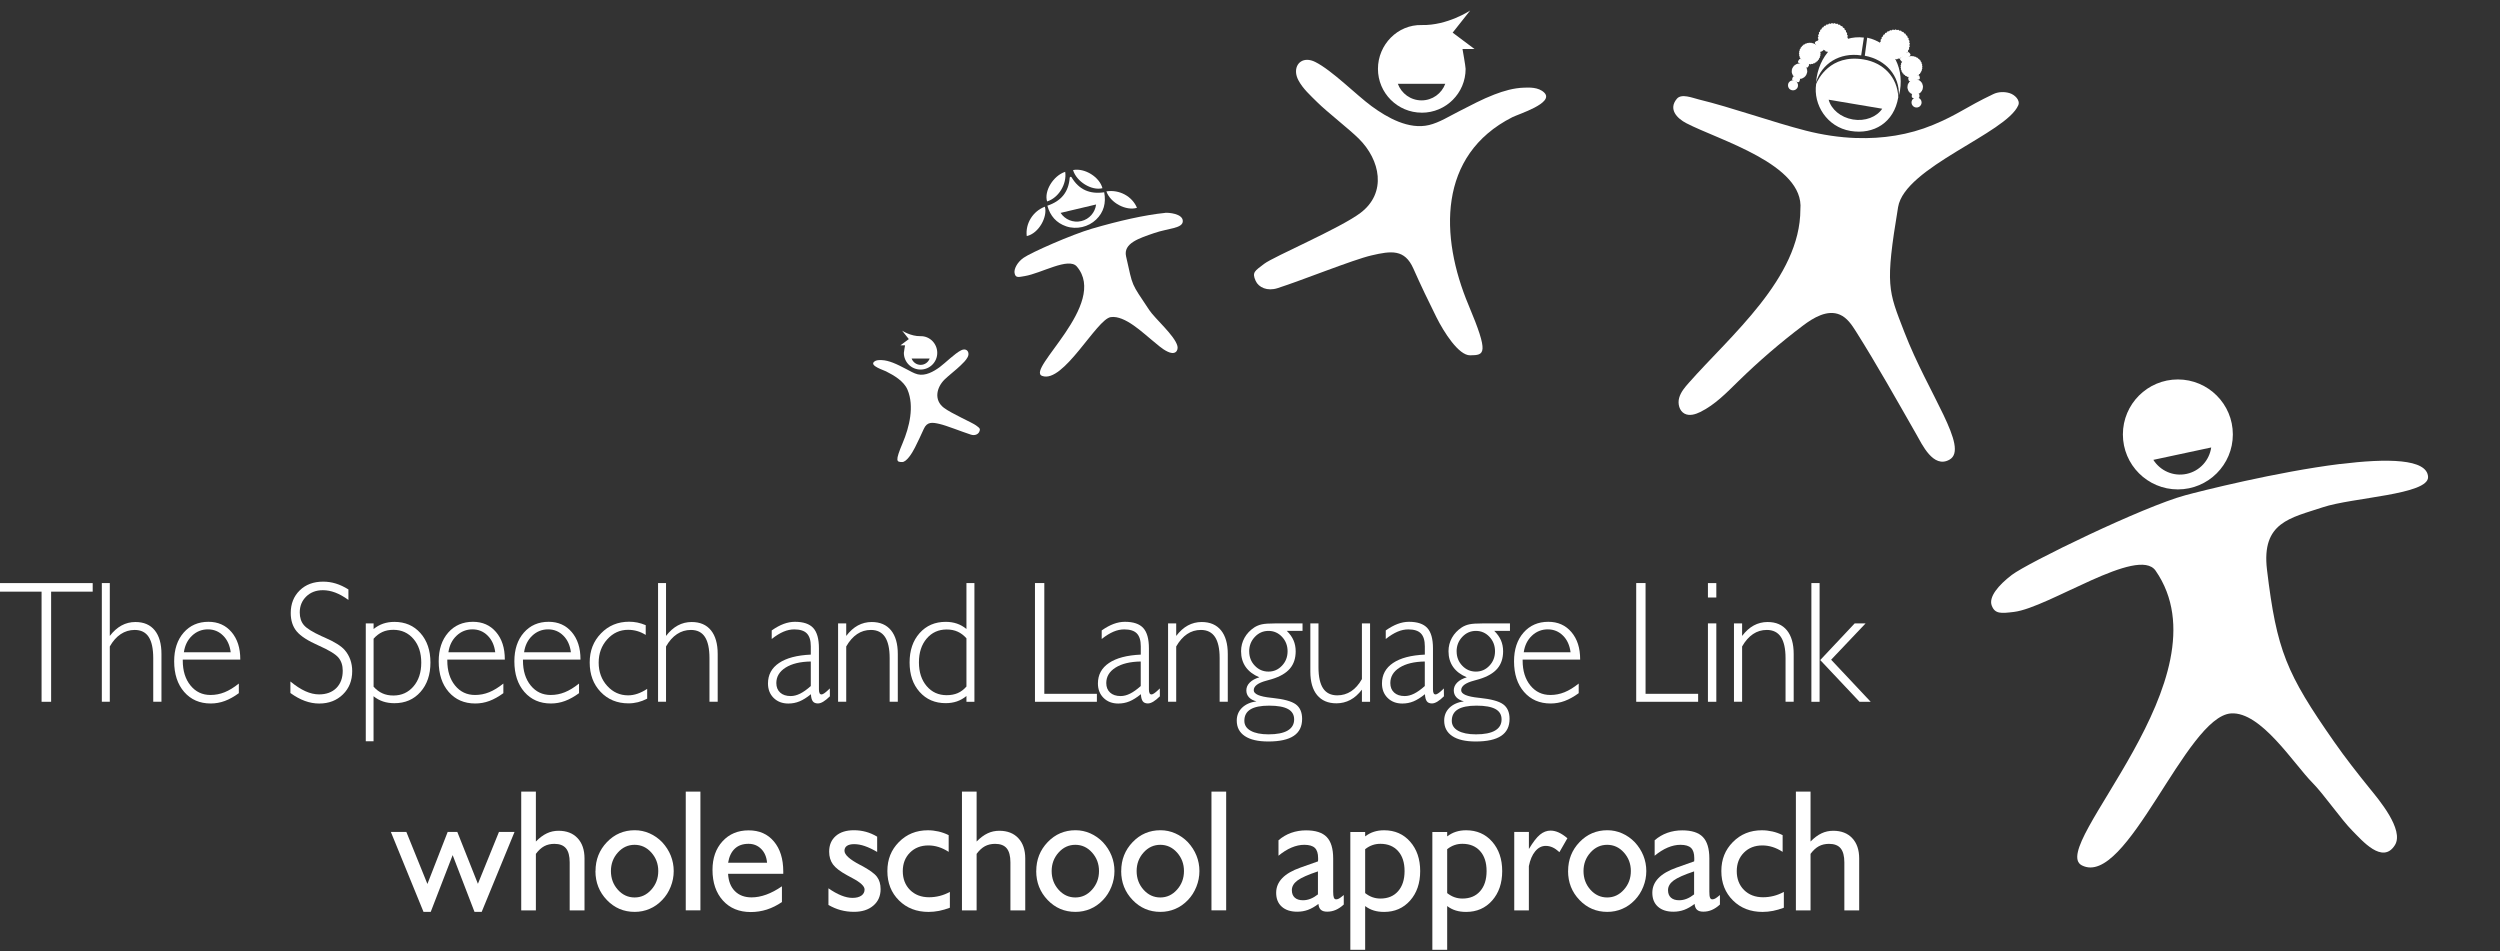 <svg xmlns="http://www.w3.org/2000/svg" width="602" height="229" viewBox="0 0 602 229" fill="none"><rect x="0" y="0" width="602" height="229" fill="#333333" stroke="none"/><path d="M258.39 40.95C261.23 40.39 264.79 42.66 265.47 45.32C262.85 45.98 259.21 43.73 258.39 40.95Z" fill="white"></path><path d="M256.5 41.37C256.94 44.33 254.9 47.65 252.14 48.51C251.37 46.03 253.61 42.32 256.5 41.37Z" fill="white"></path><path d="M247.24 56.85C246.88 53.83 248.72 50.86 251.61 49.77C252.29 52.18 250.17 56.19 247.24 56.85Z" fill="white"></path><path d="M266.42 46.08C269.55 45.6 272.62 47.27 273.78 50.04C271.2 50.84 267.37 48.87 266.42 46.08Z" fill="white"></path><path d="M252.19 49.54C255.54 48.42 257.33 46.24 257.58 42.81C257.6 42.56 257.91 42.48 258.04 42.7C259.79 45.64 262.39 46.82 265.89 46.3C266.38 48.86 265.79 51.09 263.95 52.87C262.11 54.65 259.23 55.35 256.74 54.5C254.37 53.69 252.88 51.99 252.21 49.54H252.19ZM255.39 51.27C256.44 52.86 258.41 53.71 260.37 53.24C262.33 52.78 263.71 51.14 263.94 49.24L255.4 51.26L255.39 51.27Z" fill="white"></path><path d="M280.57 51.25C281.34 51.17 284.81 51.43 284.82 53.23C284.83 55.03 281.33 54.95 277.94 56.12C274.29 57.38 270.44 58.58 271.16 61.74C272.89 69.37 272.21 67.82 276.74 74.66C278.11 76.73 282.89 80.82 283.52 83.31C283.66 83.85 283.52 84.5 283.06 84.81C282.53 85.17 281.8 84.97 281.21 84.7C279.73 84.01 278.68 82.92 277.42 81.93C275.29 80.24 270.88 75.87 267.47 76.36C264.06 76.85 256.06 92.42 250.95 90.52C246.91 89.02 267.03 73.19 259.29 64.17C257.31 61.87 250.71 65.83 246.76 66.48C245.28 66.72 244.51 67.02 244.3 65.7C244.16 64.82 244.88 63.21 246.44 62.1C248.24 60.82 258.11 56.47 262.93 55.07C269.52 53.15 275.66 51.76 280.59 51.26L280.57 51.25Z" fill="white"></path><path d="M563.45 111.75C574.86 110.33 584.47 110.45 584.68 114.84C584.88 119.14 566.48 119.76 559.3 122.16C551.59 124.74 544.52 125.7 545.89 137.18C548.23 156.68 550.56 162.16 562.1 178.68C564.79 182.53 567.69 186.22 570.64 189.87C572.71 192.42 579.01 199.81 576.69 203.51C573.73 208.24 568.77 202.37 566.46 200.05C563.75 197.33 559.56 191.23 556.86 188.51C552.35 183.97 544.45 171.3 537.23 171.79C526.33 172.54 512.11 213.9 501.31 208.38C492.77 204.01 536.89 163.14 519.07 137.42C514.88 131.38 493.3 146.34 484.96 147.35C481.83 147.73 480.38 147.86 479.61 145.82C478.84 143.78 481.15 140.96 484.45 138.44C488.26 135.53 516.05 122.01 526.22 119.26C529.83 118.28 548.23 113.63 563.44 111.73L563.45 111.75Z" fill="white"></path><path d="M342.36 27.13C336.53 27.13 331.81 22.4 331.81 16.58C331.81 10.76 336.54 5.88 342.36 6.03C348.54 6.18 354.02 2.53 354.02 2.53L349.8 7.86L355.06 11.8H352.17C352.17 11.8 352.92 16.01 352.92 16.59C352.92 22.42 348.19 27.14 342.37 27.14L342.36 27.13ZM336.6 20.18C337.46 22.51 339.68 24.17 342.31 24.17C344.94 24.17 347.16 22.51 348.02 20.18H336.6Z" fill="white"></path><path d="M312.1 17.58C311.85 15.18 313.91 13.52 316.71 14.92C320.76 16.94 326.65 22.91 330.28 25.57C334.08 28.35 339.23 31.27 344.11 30.11C346.57 29.53 349.11 27.92 351.36 26.79C354.15 25.38 356.9 23.88 359.83 22.76C362.12 21.88 364.52 21.18 366.99 21.11C368.1 21.08 370.46 20.91 371.87 22.32C374.34 24.79 365.71 27.45 364.18 28.22C346.16 37.35 346.71 57.01 353.63 73.47C358.63 85.37 357.47 85.51 354.01 85.56C351.24 85.6 347.68 79.97 345.89 76.39C343.98 72.56 342.1 68.64 340.33 64.65C338.25 59.97 335.03 60.38 330.22 61.51C325.8 62.54 313.64 67.46 307.63 69.39C305.16 70.18 303.08 69.22 302.36 67.63C301.41 65.53 302.19 65.24 304.41 63.53C306.65 61.8 322.82 54.92 327.64 51.24C334 46.39 332.37 38.52 327.2 33.39C324.84 31.05 319.53 26.94 317.18 24.6C315.56 22.99 313.71 21.35 312.64 19.3C312.33 18.71 312.16 18.13 312.1 17.59V17.58Z" fill="white"></path><path d="M447 33.23C453.3 33.45 459.61 32.51 465.49 30.07C471.55 27.56 473.17 25.91 479.99 22.66C481.18 22.09 482.63 22.04 483.89 22.42C485.16 22.8 486.53 24.14 486 25.35C483.09 32.11 458.65 40.25 457.06 49.87C453.91 68.88 454.68 69.9 458.57 79.97C464.34 94.91 474.3 107.94 469.43 110.69C465.53 112.9 462.81 106.96 461.45 104.58C456.7 96.27 452 87.87 446.89 79.77C445.89 78.19 444.78 76.53 443.06 75.78C440.06 74.48 436.72 76.46 434.12 78.43C428.68 82.54 423.5 87 418.62 91.77C415.79 94.54 412.99 97.46 409.43 99.21C408.25 99.79 406.82 100.22 405.66 99.62C404.37 98.95 403.95 97.21 404.34 95.81C404.73 94.41 405.71 93.26 406.68 92.17C416.57 80.93 433.53 66.94 433.53 50.44C434.55 39.58 413.93 33.76 406.05 29.66C403.88 28.53 401.64 26.31 403.8 23.77C404.9 22.47 407.55 23.57 409.01 23.93C417.03 25.88 426.83 29.41 434.81 31.45C438.79 32.47 442.89 33.1 446.99 33.24L447 33.23Z" fill="white"></path><path d="M448.17 13.34L448.82 9.05C443.26 8.36 438.5 12.43 437.46 18.61C437.39 19.03 437.34 19.45 437.31 19.86C438.63 15.29 443.02 12.57 448.16 13.34H448.17Z" fill="white"></path><path d="M449.04 13.42L449.62 9.07C455.1 10.24 458.55 15.66 457.51 21.84C457.44 22.26 457.35 22.67 457.24 23.07C457.49 18.32 454.15 14.37 449.04 13.42Z" fill="white"></path><path d="M456.29 7.16C456.38 7.06 456.55 7.07 456.63 7.17C456.71 7.27 456.84 7.28 456.94 7.21C457.05 7.13 457.21 7.17 457.27 7.29C457.33 7.4 457.46 7.44 457.57 7.39C457.69 7.33 457.84 7.39 457.88 7.53C457.92 7.65 458.04 7.71 458.15 7.68C458.28 7.64 458.42 7.74 458.43 7.87C458.44 7.99 458.55 8.08 458.67 8.07C458.81 8.06 458.92 8.17 458.91 8.31C458.91 8.43 458.99 8.54 459.11 8.55C459.25 8.57 459.34 8.7 459.3 8.83C459.27 8.95 459.34 9.07 459.45 9.1C459.58 9.14 459.65 9.29 459.59 9.41C459.54 9.52 459.59 9.65 459.69 9.71C459.81 9.77 459.85 9.93 459.77 10.04C459.7 10.14 459.72 10.28 459.81 10.35C459.92 10.44 459.93 10.6 459.83 10.69C459.74 10.77 459.74 10.91 459.82 11C459.91 11.1 459.89 11.26 459.77 11.34C459.67 11.41 459.64 11.54 459.7 11.65C459.77 11.77 459.72 11.92 459.59 11.98C459.48 12.03 459.42 12.15 459.46 12.27C459.51 12.4 459.43 12.54 459.29 12.57C459.17 12.6 459.09 12.71 459.11 12.83C459.13 12.97 459.03 13.09 458.89 13.09C458.77 13.09 458.67 13.19 458.67 13.31C458.67 13.45 458.54 13.55 458.41 13.53C458.29 13.51 458.18 13.59 458.15 13.71C458.12 13.85 457.98 13.92 457.85 13.88C457.74 13.84 457.61 13.9 457.56 14.01C457.51 14.14 457.35 14.19 457.24 14.12C457.14 14.06 457 14.09 456.93 14.19C456.86 14.31 456.69 14.33 456.59 14.24C456.5 14.16 456.36 14.17 456.28 14.26C456.19 14.36 456.02 14.35 455.94 14.25C455.86 14.15 455.73 14.14 455.63 14.21C455.52 14.29 455.36 14.25 455.3 14.13C455.24 14.02 455.11 13.98 455 14.03C454.88 14.09 454.73 14.03 454.69 13.89C454.65 13.77 454.53 13.71 454.42 13.74C454.29 13.78 454.15 13.68 454.14 13.55C454.13 13.43 454.02 13.34 453.9 13.35C453.76 13.36 453.65 13.25 453.66 13.11C453.66 12.99 453.58 12.88 453.46 12.87C453.32 12.85 453.23 12.72 453.27 12.59C453.3 12.47 453.23 12.35 453.12 12.32C452.99 12.28 452.92 12.13 452.98 12.01C453.03 11.9 452.98 11.77 452.88 11.71C452.76 11.65 452.72 11.49 452.8 11.38C452.87 11.28 452.85 11.14 452.76 11.07C452.65 10.98 452.64 10.82 452.74 10.73C452.83 10.65 452.83 10.51 452.75 10.42C452.66 10.32 452.68 10.16 452.8 10.08C452.9 10.01 452.93 9.88 452.87 9.77C452.8 9.65 452.85 9.5 452.98 9.44C453.09 9.39 453.15 9.27 453.11 9.15C453.06 9.02 453.14 8.88 453.28 8.85C453.4 8.82 453.48 8.71 453.46 8.59C453.44 8.45 453.54 8.33 453.68 8.33C453.8 8.33 453.9 8.23 453.9 8.11C453.9 7.97 454.03 7.87 454.16 7.89C454.28 7.91 454.39 7.83 454.42 7.71C454.45 7.57 454.59 7.5 454.72 7.54C454.83 7.58 454.96 7.52 455.01 7.41C455.06 7.28 455.22 7.23 455.33 7.3C455.43 7.36 455.57 7.33 455.64 7.23C455.71 7.11 455.88 7.09 455.98 7.18C456.07 7.26 456.21 7.25 456.29 7.16Z" fill="white"></path><path d="M460.27 13.51C460.34 13.44 460.46 13.44 460.52 13.52C460.57 13.59 460.67 13.6 460.75 13.55C460.83 13.49 460.95 13.52 460.99 13.61C461.03 13.69 461.13 13.72 461.21 13.68C461.3 13.64 461.41 13.68 461.44 13.78C461.47 13.86 461.55 13.91 461.64 13.89C461.74 13.86 461.83 13.93 461.85 14.03C461.86 14.12 461.94 14.18 462.03 14.17C462.13 14.17 462.21 14.25 462.21 14.34C462.21 14.43 462.27 14.5 462.36 14.51C462.46 14.52 462.53 14.62 462.5 14.71C462.48 14.8 462.53 14.88 462.61 14.91C462.71 14.94 462.75 15.05 462.71 15.14C462.67 15.22 462.71 15.31 462.78 15.36C462.87 15.41 462.9 15.52 462.84 15.6C462.79 15.67 462.8 15.77 462.87 15.83C462.95 15.89 462.95 16.01 462.88 16.08C462.82 16.14 462.81 16.24 462.88 16.31C462.95 16.39 462.93 16.5 462.85 16.56C462.78 16.61 462.75 16.71 462.8 16.78C462.85 16.87 462.81 16.98 462.72 17.02C462.64 17.05 462.6 17.15 462.63 17.23C462.66 17.32 462.61 17.43 462.51 17.45C462.42 17.47 462.37 17.55 462.38 17.64C462.4 17.74 462.32 17.83 462.22 17.83C462.13 17.83 462.06 17.9 462.06 17.99C462.06 18.09 461.97 18.17 461.87 18.15C461.78 18.14 461.7 18.19 461.68 18.28C461.66 18.38 461.56 18.44 461.46 18.4C461.38 18.37 461.29 18.41 461.25 18.49C461.21 18.58 461.1 18.62 461.01 18.57C460.93 18.53 460.84 18.55 460.79 18.62C460.74 18.7 460.62 18.72 460.54 18.66C460.47 18.6 460.37 18.61 460.31 18.67C460.24 18.74 460.12 18.74 460.06 18.66C460.01 18.59 459.91 18.58 459.83 18.63C459.75 18.69 459.63 18.66 459.59 18.57C459.55 18.49 459.45 18.46 459.37 18.5C459.28 18.54 459.17 18.5 459.14 18.4C459.11 18.32 459.03 18.27 458.94 18.29C458.84 18.32 458.75 18.25 458.73 18.15C458.72 18.06 458.64 18 458.55 18.01C458.45 18.01 458.37 17.93 458.37 17.84C458.37 17.75 458.31 17.68 458.22 17.67C458.12 17.66 458.05 17.56 458.08 17.47C458.1 17.38 458.05 17.3 457.97 17.27C457.87 17.24 457.83 17.13 457.87 17.04C457.91 16.96 457.87 16.87 457.8 16.82C457.71 16.77 457.68 16.66 457.74 16.58C457.79 16.51 457.78 16.41 457.71 16.35C457.63 16.29 457.63 16.17 457.7 16.1C457.76 16.04 457.77 15.94 457.7 15.87C457.63 15.79 457.65 15.68 457.73 15.62C457.8 15.57 457.83 15.47 457.78 15.4C457.73 15.31 457.77 15.2 457.86 15.16C457.94 15.13 457.98 15.03 457.95 14.95C457.92 14.86 457.97 14.75 458.07 14.73C458.16 14.71 458.21 14.63 458.2 14.54C458.18 14.44 458.26 14.35 458.36 14.35C458.45 14.35 458.52 14.28 458.52 14.19C458.52 14.09 458.61 14.01 458.71 14.03C458.8 14.04 458.88 13.99 458.9 13.9C458.92 13.8 459.02 13.74 459.12 13.78C459.2 13.81 459.29 13.77 459.33 13.69C459.37 13.6 459.48 13.56 459.57 13.61C459.65 13.65 459.74 13.63 459.79 13.56C459.84 13.48 459.96 13.46 460.04 13.52C460.11 13.58 460.21 13.57 460.27 13.51Z" fill="white"></path><path d="M461.18 19.09C461.23 19.04 461.31 19.04 461.36 19.09C461.36 19.09 461.47 19.15 461.52 19.11C461.58 19.07 461.66 19.09 461.69 19.15C461.72 19.21 461.79 19.23 461.85 19.2C461.92 19.17 461.99 19.2 462.01 19.27C462.03 19.33 462.09 19.37 462.15 19.35C462.22 19.33 462.29 19.38 462.3 19.45C462.3 19.51 462.36 19.56 462.43 19.55C462.5 19.55 462.56 19.6 462.56 19.68C462.56 19.74 462.6 19.8 462.67 19.81C462.74 19.81 462.79 19.89 462.77 19.96C462.75 20.02 462.79 20.08 462.85 20.1C462.92 20.12 462.95 20.2 462.92 20.26C462.89 20.32 462.92 20.39 462.97 20.42C463.03 20.45 463.05 20.54 463.01 20.59C462.97 20.64 462.98 20.71 463.03 20.75C463.09 20.79 463.09 20.88 463.03 20.93C463.03 20.93 462.98 21.05 463.03 21.09C463.08 21.14 463.07 21.23 463.01 21.27C462.96 21.3 462.94 21.38 462.97 21.43C463.01 21.49 462.98 21.57 462.91 21.6C462.85 21.62 462.82 21.69 462.84 21.75C462.86 21.82 462.82 21.89 462.75 21.91C462.69 21.92 462.65 21.98 462.66 22.05C462.67 22.12 462.62 22.19 462.55 22.19C462.49 22.19 462.44 22.24 462.43 22.31C462.43 22.38 462.36 22.44 462.29 22.42C462.23 22.41 462.17 22.45 462.16 22.51C462.15 22.58 462.07 22.62 462 22.6C461.94 22.58 461.87 22.6 461.85 22.67C461.82 22.74 461.74 22.76 461.68 22.73C461.63 22.7 461.55 22.71 461.52 22.77C461.48 22.83 461.4 22.84 461.34 22.8C461.34 22.8 461.22 22.76 461.18 22.8C461.13 22.85 461.05 22.85 461 22.8C461 22.8 460.89 22.74 460.84 22.78C460.78 22.82 460.7 22.8 460.67 22.74C460.64 22.68 460.57 22.66 460.51 22.69C460.44 22.72 460.37 22.69 460.35 22.62C460.33 22.56 460.27 22.52 460.21 22.54C460.14 22.56 460.07 22.51 460.06 22.44C460.06 22.38 460 22.33 459.93 22.34C459.86 22.34 459.8 22.29 459.8 22.21C459.8 22.15 459.76 22.09 459.69 22.08C459.62 22.08 459.57 22 459.59 21.93C459.61 21.87 459.57 21.81 459.51 21.79C459.44 21.77 459.41 21.69 459.44 21.63C459.47 21.57 459.44 21.5 459.39 21.47C459.33 21.44 459.31 21.35 459.35 21.3C459.39 21.25 459.38 21.18 459.33 21.14C459.27 21.1 459.27 21.01 459.33 20.96C459.33 20.96 459.38 20.84 459.33 20.8C459.28 20.75 459.29 20.66 459.35 20.62C459.4 20.59 459.42 20.51 459.39 20.46C459.35 20.4 459.38 20.32 459.45 20.29C459.51 20.27 459.54 20.2 459.52 20.14C459.5 20.07 459.54 20 459.61 19.98C459.67 19.97 459.71 19.91 459.7 19.84C459.69 19.77 459.74 19.7 459.81 19.7C459.87 19.7 459.92 19.65 459.93 19.58C459.93 19.51 460 19.45 460.07 19.47C460.13 19.48 460.19 19.44 460.2 19.38C460.21 19.31 460.29 19.27 460.36 19.29C460.42 19.31 460.49 19.29 460.51 19.22C460.54 19.15 460.62 19.13 460.68 19.16C460.73 19.19 460.81 19.18 460.84 19.12C460.88 19.06 460.96 19.05 461.02 19.09C461.02 19.09 461.14 19.13 461.18 19.09Z" fill="white"></path><path d="M461.49 23.47C461.49 23.47 461.58 23.44 461.61 23.47C461.61 23.47 461.68 23.51 461.72 23.48C461.72 23.48 461.81 23.46 461.83 23.51C461.83 23.51 461.89 23.56 461.93 23.54C461.93 23.54 462.02 23.54 462.04 23.59C462.04 23.59 462.09 23.65 462.13 23.64C462.13 23.64 462.22 23.66 462.23 23.71C462.23 23.71 462.27 23.78 462.31 23.78C462.31 23.78 462.4 23.82 462.39 23.86C462.39 23.86 462.42 23.94 462.46 23.94C462.46 23.94 462.54 23.99 462.53 24.04C462.53 24.04 462.54 24.12 462.58 24.13C462.58 24.13 462.65 24.19 462.63 24.24C462.63 24.24 462.63 24.32 462.66 24.34C462.66 24.34 462.71 24.41 462.69 24.45C462.69 24.45 462.67 24.53 462.71 24.56C462.71 24.56 462.75 24.64 462.71 24.68C462.71 24.68 462.68 24.76 462.71 24.79C462.71 24.79 462.73 24.88 462.69 24.9C462.69 24.9 462.65 24.97 462.67 25C462.67 25 462.67 25.09 462.63 25.11C462.63 25.11 462.57 25.17 462.59 25.21C462.59 25.21 462.58 25.3 462.53 25.31C462.53 25.31 462.46 25.36 462.47 25.4C462.47 25.4 462.44 25.49 462.4 25.49C462.4 25.49 462.33 25.52 462.33 25.57C462.33 25.57 462.29 25.65 462.24 25.64C462.24 25.64 462.16 25.66 462.15 25.7C462.15 25.7 462.09 25.77 462.05 25.76C462.05 25.76 461.97 25.76 461.95 25.8C461.95 25.8 461.88 25.86 461.84 25.84C461.84 25.84 461.76 25.84 461.74 25.86C461.74 25.86 461.66 25.91 461.63 25.88C461.63 25.88 461.55 25.86 461.52 25.88C461.52 25.88 461.43 25.91 461.4 25.88C461.4 25.88 461.33 25.84 461.29 25.87C461.29 25.87 461.2 25.89 461.18 25.84C461.18 25.84 461.12 25.79 461.08 25.81C461.08 25.81 460.99 25.81 460.97 25.76C460.97 25.76 460.92 25.7 460.88 25.71C460.88 25.71 460.79 25.69 460.78 25.64C460.78 25.64 460.74 25.57 460.7 25.57C460.7 25.57 460.61 25.53 460.62 25.49C460.62 25.49 460.59 25.41 460.55 25.41C460.55 25.41 460.47 25.36 460.48 25.31C460.48 25.31 460.47 25.23 460.43 25.22C460.43 25.22 460.36 25.16 460.38 25.11C460.38 25.11 460.38 25.03 460.35 25.01C460.35 25.01 460.3 24.94 460.32 24.9C460.32 24.9 460.34 24.82 460.3 24.79C460.3 24.79 460.26 24.71 460.3 24.67C460.3 24.67 460.33 24.59 460.3 24.56C460.3 24.56 460.28 24.47 460.32 24.45C460.32 24.45 460.36 24.38 460.34 24.35C460.34 24.35 460.34 24.26 460.38 24.24C460.38 24.24 460.44 24.18 460.42 24.14C460.42 24.14 460.43 24.05 460.48 24.04C460.48 24.04 460.55 23.99 460.54 23.95C460.54 23.95 460.57 23.86 460.61 23.86C460.61 23.86 460.68 23.83 460.68 23.78C460.68 23.78 460.72 23.7 460.77 23.71C460.77 23.71 460.85 23.69 460.86 23.65C460.86 23.65 460.92 23.58 460.96 23.59C460.96 23.59 461.04 23.59 461.06 23.55C461.06 23.55 461.13 23.49 461.17 23.51C461.17 23.51 461.25 23.51 461.27 23.49C461.27 23.49 461.35 23.44 461.38 23.47C461.38 23.47 461.46 23.49 461.49 23.47Z" fill="white"></path><path d="M459.232 12.615L457.644 13.943C457.495 14.066 457.476 14.287 457.6 14.435L457.837 14.719C457.961 14.868 458.182 14.887 458.33 14.763L459.918 13.435C460.066 13.312 460.086 13.091 459.962 12.943L459.725 12.659C459.601 12.51 459.38 12.491 459.232 12.615Z" fill="white"></path><path d="M461.811 18.104L459.782 18.515C459.593 18.553 459.471 18.738 459.509 18.927L459.583 19.29C459.621 19.48 459.806 19.602 459.995 19.564L462.024 19.152C462.213 19.114 462.336 18.929 462.297 18.74L462.224 18.377C462.185 18.188 462.001 18.065 461.811 18.104Z" fill="white"></path><path d="M461.86 22.557L460.72 22.532C460.527 22.528 460.367 22.682 460.363 22.875L460.355 23.245C460.351 23.438 460.504 23.598 460.697 23.602L461.837 23.627C462.03 23.631 462.19 23.478 462.194 23.285L462.202 22.915C462.207 22.721 462.053 22.561 461.86 22.557Z" fill="white"></path><path d="M442.59 5.84C442.53 5.71 442.38 5.66 442.26 5.74C442.16 5.8 442.02 5.77 441.95 5.67C441.87 5.56 441.71 5.54 441.61 5.63C441.52 5.71 441.38 5.71 441.3 5.63C441.2 5.53 441.04 5.54 440.96 5.65C440.89 5.75 440.75 5.77 440.65 5.7C440.54 5.62 440.38 5.66 440.32 5.79C440.27 5.9 440.14 5.95 440.02 5.9C439.89 5.84 439.75 5.91 439.71 6.04C439.68 6.16 439.56 6.23 439.44 6.2C439.31 6.17 439.17 6.26 439.16 6.4C439.15 6.52 439.04 6.61 438.92 6.61C438.78 6.61 438.67 6.72 438.68 6.86C438.69 6.98 438.6 7.09 438.48 7.11C438.34 7.13 438.25 7.26 438.29 7.4C438.32 7.52 438.26 7.64 438.14 7.68C438.01 7.72 437.95 7.87 438.01 8C438.06 8.11 438.02 8.24 437.92 8.3C437.8 8.37 437.76 8.53 437.85 8.64C437.92 8.74 437.91 8.87 437.81 8.95C437.7 9.04 437.7 9.2 437.81 9.29C437.9 9.37 437.91 9.51 437.83 9.6C437.74 9.71 437.77 9.87 437.88 9.94C437.98 10 438.02 10.14 437.96 10.24C437.89 10.36 437.95 10.51 438.08 10.56C438.19 10.6 438.25 10.73 438.21 10.84C438.17 10.97 438.25 11.11 438.38 11.14C438.5 11.16 438.58 11.28 438.56 11.4C438.54 11.54 438.65 11.66 438.78 11.66C438.9 11.66 439 11.76 439.01 11.88C439.01 12.02 439.14 12.12 439.28 12.09C439.4 12.07 439.52 12.14 439.54 12.26C439.57 12.39 439.71 12.47 439.84 12.42C439.95 12.38 440.08 12.42 440.13 12.54C440.19 12.67 440.34 12.72 440.46 12.64C440.56 12.58 440.7 12.61 440.77 12.71C440.85 12.82 441.01 12.84 441.11 12.75C441.2 12.67 441.34 12.67 441.42 12.75C441.52 12.85 441.68 12.84 441.76 12.73C441.83 12.63 441.97 12.61 442.07 12.68C442.18 12.76 442.34 12.72 442.4 12.59C442.45 12.48 442.58 12.43 442.7 12.48C442.83 12.54 442.97 12.47 443.01 12.34C443.04 12.22 443.16 12.15 443.28 12.18C443.41 12.21 443.55 12.12 443.56 11.98C443.57 11.86 443.68 11.77 443.8 11.77C443.94 11.77 444.05 11.66 444.04 11.52C444.03 11.4 444.12 11.29 444.24 11.27C444.38 11.25 444.47 11.12 444.43 10.98C444.4 10.86 444.46 10.74 444.58 10.7C444.71 10.66 444.77 10.51 444.71 10.38C444.66 10.27 444.7 10.14 444.8 10.08C444.92 10.01 444.96 9.85 444.87 9.74C444.8 9.64 444.81 9.51 444.91 9.43C445.02 9.34 445.02 9.18 444.91 9.09C444.82 9.01 444.81 8.87 444.89 8.78C444.98 8.67 444.95 8.51 444.84 8.44C444.74 8.38 444.7 8.24 444.76 8.14C444.83 8.02 444.77 7.87 444.64 7.82C444.53 7.78 444.47 7.65 444.51 7.54C444.55 7.41 444.47 7.27 444.34 7.24C444.22 7.22 444.14 7.1 444.16 6.98C444.18 6.84 444.07 6.72 443.94 6.72C443.82 6.72 443.72 6.62 443.71 6.5C443.71 6.36 443.58 6.26 443.44 6.29C443.32 6.31 443.2 6.24 443.18 6.12C443.15 5.99 443.01 5.91 442.88 5.96C442.77 6 442.64 5.96 442.59 5.84Z" fill="white"></path><path d="M436.69 10.46C436.65 10.37 436.54 10.33 436.45 10.39C436.38 10.44 436.28 10.42 436.23 10.34C436.17 10.26 436.06 10.24 435.98 10.31C435.91 10.37 435.81 10.37 435.75 10.31C435.68 10.24 435.56 10.25 435.5 10.33C435.45 10.4 435.35 10.42 435.28 10.37C435.2 10.31 435.08 10.34 435.04 10.43C435 10.51 434.91 10.54 434.83 10.51C434.74 10.47 434.63 10.51 434.61 10.61C434.59 10.69 434.5 10.75 434.41 10.72C434.31 10.7 434.22 10.76 434.21 10.86C434.21 10.95 434.13 11.01 434.04 11.01C433.94 11.01 433.86 11.09 433.87 11.19C433.87 11.28 433.82 11.36 433.73 11.37C433.63 11.38 433.57 11.48 433.59 11.58C433.61 11.66 433.57 11.75 433.48 11.78C433.38 11.81 433.34 11.92 433.38 12.01C433.42 12.09 433.38 12.18 433.31 12.23C433.22 12.28 433.2 12.39 433.26 12.47C433.31 12.54 433.3 12.64 433.23 12.7C433.15 12.76 433.15 12.88 433.23 12.95C433.3 13.01 433.3 13.11 433.24 13.18C433.18 13.26 433.19 13.37 433.28 13.43C433.35 13.48 433.38 13.57 433.34 13.65C433.29 13.74 433.34 13.85 433.42 13.88C433.5 13.91 433.54 14 433.52 14.09C433.49 14.18 433.55 14.29 433.65 14.3C433.74 14.32 433.79 14.4 433.78 14.48C433.77 14.58 433.84 14.67 433.94 14.67C434.03 14.67 434.1 14.74 434.1 14.83C434.1 14.93 434.2 15 434.29 14.98C434.38 14.96 434.46 15.02 434.48 15.1C434.5 15.2 434.61 15.25 434.7 15.22C434.78 15.19 434.87 15.22 434.91 15.31C434.95 15.4 435.06 15.44 435.15 15.38C435.22 15.33 435.32 15.35 435.37 15.43C435.43 15.51 435.54 15.53 435.62 15.46C435.69 15.4 435.79 15.4 435.85 15.46C435.92 15.53 436.04 15.52 436.1 15.44C436.15 15.37 436.25 15.35 436.32 15.4C436.4 15.46 436.52 15.43 436.56 15.34C436.6 15.26 436.69 15.23 436.77 15.26C436.86 15.3 436.97 15.26 436.99 15.16C437.01 15.08 437.1 15.02 437.19 15.05C437.29 15.07 437.38 15.01 437.39 14.91C437.39 14.82 437.47 14.76 437.56 14.76C437.66 14.76 437.74 14.68 437.73 14.58C437.73 14.49 437.78 14.41 437.87 14.4C437.97 14.39 438.03 14.29 438.01 14.19C437.99 14.11 438.03 14.02 438.12 13.99C438.22 13.96 438.26 13.85 438.22 13.76C438.18 13.68 438.22 13.59 438.29 13.54C438.38 13.49 438.4 13.38 438.34 13.3C438.29 13.23 438.3 13.13 438.37 13.07C438.45 13.01 438.45 12.89 438.37 12.82C438.3 12.76 438.3 12.66 438.36 12.59C438.42 12.51 438.41 12.4 438.32 12.34C438.25 12.29 438.22 12.2 438.26 12.12C438.31 12.03 438.26 11.92 438.18 11.89C438.1 11.86 438.06 11.77 438.08 11.68C438.11 11.59 438.05 11.48 437.95 11.47C437.86 11.45 437.81 11.37 437.82 11.29C437.83 11.19 437.76 11.1 437.66 11.1C437.57 11.1 437.5 11.03 437.5 10.94C437.5 10.84 437.4 10.77 437.31 10.79C437.22 10.81 437.14 10.75 437.12 10.67C437.1 10.57 436.99 10.52 436.9 10.55C436.82 10.58 436.73 10.55 436.69 10.46Z" fill="white"></path><path d="M433.94 15.4C433.91 15.33 433.83 15.31 433.77 15.35C433.72 15.38 433.65 15.37 433.61 15.32C433.57 15.26 433.49 15.25 433.43 15.3C433.43 15.3 433.31 15.34 433.27 15.3C433.22 15.25 433.13 15.25 433.09 15.31C433.05 15.36 432.98 15.37 432.93 15.34C432.87 15.3 432.79 15.32 432.76 15.38C432.73 15.44 432.66 15.46 432.61 15.44C432.54 15.41 432.47 15.44 432.45 15.52C432.43 15.58 432.37 15.62 432.31 15.6C432.24 15.58 432.17 15.63 432.16 15.7C432.16 15.76 432.1 15.81 432.04 15.81C431.97 15.81 431.91 15.87 431.92 15.94C431.92 16 431.88 16.06 431.82 16.07C431.75 16.07 431.7 16.15 431.72 16.22C431.74 16.28 431.7 16.34 431.64 16.36C431.57 16.38 431.54 16.46 431.57 16.53C431.6 16.59 431.57 16.66 431.52 16.69C431.46 16.72 431.44 16.81 431.48 16.86C431.52 16.91 431.51 16.98 431.46 17.02C431.4 17.07 431.4 17.15 431.46 17.2C431.46 17.2 431.51 17.31 431.47 17.36C431.42 17.42 431.44 17.5 431.5 17.54C431.55 17.57 431.57 17.64 431.54 17.7C431.5 17.76 431.54 17.84 431.6 17.87C431.66 17.89 431.69 17.96 431.67 18.02C431.65 18.09 431.69 18.16 431.76 18.17C431.82 18.18 431.86 18.24 431.86 18.3C431.85 18.37 431.9 18.44 431.98 18.44C432.04 18.44 432.1 18.49 432.1 18.55C432.1 18.62 432.17 18.67 432.24 18.66C432.3 18.65 432.36 18.69 432.38 18.75C432.4 18.82 432.47 18.86 432.54 18.83C432.6 18.81 432.67 18.83 432.69 18.89C432.72 18.96 432.8 18.98 432.86 18.94C432.91 18.91 432.98 18.92 433.02 18.97C433.06 19.03 433.14 19.04 433.2 18.99C433.2 18.99 433.32 18.95 433.36 18.99C433.41 19.04 433.5 19.04 433.54 18.98C433.58 18.93 433.65 18.92 433.7 18.95C433.76 18.99 433.84 18.97 433.87 18.91C433.9 18.85 433.97 18.83 434.02 18.85C434.09 18.88 434.16 18.85 434.18 18.77C434.2 18.71 434.26 18.67 434.32 18.69C434.39 18.71 434.46 18.66 434.47 18.59C434.47 18.53 434.53 18.48 434.59 18.48C434.66 18.48 434.72 18.42 434.71 18.35C434.71 18.29 434.75 18.23 434.81 18.22C434.88 18.22 434.93 18.14 434.91 18.07C434.89 18.01 434.93 17.95 434.99 17.93C435.06 17.91 435.09 17.83 435.06 17.76C435.03 17.7 435.06 17.63 435.11 17.6C435.17 17.57 435.19 17.48 435.15 17.43C435.11 17.38 435.12 17.31 435.17 17.27C435.23 17.22 435.23 17.14 435.17 17.09C435.17 17.09 435.12 16.98 435.16 16.93C435.21 16.87 435.19 16.79 435.13 16.75C435.08 16.72 435.06 16.65 435.09 16.59C435.13 16.53 435.09 16.45 435.03 16.42C434.97 16.4 434.94 16.33 434.96 16.27C434.98 16.2 434.94 16.13 434.87 16.12C434.81 16.11 434.77 16.05 434.77 15.99C434.78 15.92 434.73 15.85 434.65 15.85C434.59 15.85 434.53 15.8 434.53 15.74C434.53 15.67 434.46 15.62 434.39 15.63C434.33 15.64 434.27 15.6 434.25 15.54C434.23 15.47 434.16 15.43 434.09 15.46C434.03 15.48 433.96 15.46 433.94 15.4Z" fill="white"></path><path d="M432.16 19.41C432.16 19.41 432.09 19.35 432.05 19.38C432.05 19.38 431.97 19.39 431.95 19.36C431.95 19.36 431.87 19.31 431.83 19.35C431.83 19.35 431.75 19.38 431.72 19.35C431.72 19.35 431.63 19.32 431.6 19.35C431.6 19.35 431.53 19.39 431.5 19.37C431.5 19.37 431.41 19.36 431.39 19.4C431.39 19.4 431.33 19.45 431.29 19.44C431.29 19.44 431.2 19.44 431.18 19.49C431.18 19.49 431.13 19.55 431.09 19.54C431.09 19.54 431 19.56 431 19.61C431 19.61 430.96 19.68 430.92 19.68C430.92 19.68 430.84 19.72 430.84 19.76C430.84 19.76 430.81 19.84 430.77 19.84C430.77 19.84 430.69 19.89 430.71 19.94C430.71 19.94 430.7 20.02 430.66 20.03C430.66 20.03 430.59 20.1 430.62 20.14C430.62 20.14 430.62 20.22 430.59 20.24C430.59 20.24 430.54 20.32 430.57 20.35C430.57 20.35 430.59 20.43 430.56 20.46C430.56 20.46 430.52 20.54 430.56 20.58C430.56 20.58 430.59 20.65 430.56 20.69C430.56 20.69 430.54 20.78 430.58 20.8C430.58 20.8 430.63 20.87 430.61 20.9C430.61 20.9 430.61 20.99 430.65 21.01C430.65 21.01 430.71 21.07 430.69 21.11C430.69 21.11 430.7 21.2 430.75 21.21C430.75 21.21 430.82 21.26 430.81 21.3C430.81 21.3 430.84 21.39 430.89 21.39C430.89 21.39 430.96 21.42 430.97 21.46C430.97 21.46 431.01 21.54 431.06 21.53C431.06 21.53 431.14 21.55 431.15 21.59C431.15 21.59 431.21 21.66 431.25 21.64C431.25 21.64 431.33 21.64 431.35 21.68C431.35 21.68 431.42 21.74 431.46 21.71C431.46 21.71 431.54 21.7 431.56 21.73C431.56 21.73 431.64 21.78 431.68 21.74C431.68 21.74 431.76 21.71 431.79 21.74C431.79 21.74 431.88 21.77 431.91 21.74C431.91 21.74 431.98 21.7 432.01 21.72C432.01 21.72 432.1 21.73 432.12 21.69C432.12 21.69 432.18 21.64 432.22 21.65C432.22 21.65 432.31 21.65 432.33 21.6C432.33 21.6 432.38 21.54 432.42 21.55C432.42 21.55 432.51 21.53 432.51 21.48C432.51 21.48 432.55 21.41 432.59 21.41C432.59 21.41 432.67 21.37 432.67 21.33C432.67 21.33 432.7 21.25 432.74 21.25C432.74 21.25 432.82 21.2 432.8 21.15C432.8 21.15 432.81 21.07 432.85 21.06C432.85 21.06 432.92 20.99 432.89 20.95C432.89 20.95 432.89 20.87 432.92 20.85C432.92 20.85 432.97 20.77 432.94 20.74C432.94 20.74 432.92 20.66 432.95 20.63C432.95 20.63 432.99 20.55 432.95 20.51C432.95 20.51 432.92 20.44 432.95 20.4C432.95 20.4 432.97 20.31 432.93 20.29C432.93 20.29 432.88 20.22 432.9 20.19C432.9 20.19 432.9 20.1 432.86 20.08C432.86 20.08 432.8 20.02 432.82 19.98C432.82 19.98 432.81 19.89 432.76 19.88C432.76 19.88 432.69 19.83 432.7 19.79C432.7 19.79 432.67 19.7 432.62 19.7C432.62 19.7 432.55 19.67 432.54 19.63C432.54 19.63 432.5 19.55 432.45 19.56C432.45 19.56 432.37 19.54 432.36 19.5C432.36 19.5 432.3 19.43 432.26 19.45C432.26 19.45 432.18 19.45 432.16 19.41Z" fill="white"></path><path d="M437.071 10.505L438.114 12.293C438.211 12.46 438.425 12.517 438.592 12.419L438.912 12.233C439.079 12.136 439.135 11.921 439.038 11.754L437.995 9.966C437.898 9.799 437.684 9.743 437.517 9.84L437.197 10.027C437.03 10.124 436.974 10.338 437.071 10.505Z" fill="white"></path><path d="M433.13 15.164L434.899 16.239C435.064 16.34 435.279 16.288 435.38 16.122L435.572 15.806C435.673 15.641 435.62 15.426 435.455 15.325L433.686 14.25C433.521 14.149 433.306 14.202 433.206 14.367L433.013 14.683C432.913 14.848 432.965 15.063 433.13 15.164Z" fill="white"></path><path d="M431.787 19.422L432.868 19.785C433.051 19.847 433.249 19.748 433.311 19.565L433.429 19.215C433.491 19.031 433.392 18.833 433.209 18.771L432.129 18.407C431.945 18.346 431.747 18.444 431.685 18.627L431.567 18.978C431.505 19.161 431.604 19.36 431.787 19.422Z" fill="white"></path><path d="M457.1 23.44C456.08 29.51 451.22 32.48 445.58 31.53C439.94 30.58 436.58 25.19 437.33 20.21C437.72 19.24 440.63 12.95 448.8 14.32C453.5 15.11 456.9 18.53 457.11 23.44H457.1ZM440.34 24.01C440.95 26.31 443.21 28.27 446.17 28.77C449.13 29.27 451.91 28.16 453.24 26.18L440.34 24.01Z" fill="white"></path><path d="M518.53 110.74C520.18 113.35 523.34 114.8 526.54 114.11C529.74 113.42 532.02 110.81 532.46 107.75L518.54 110.73L518.53 110.74ZM511.19 104.61C511.19 97.3 517.12 91.37 524.43 91.37C531.74 91.37 537.67 97.3 537.67 104.61C537.67 111.92 531.74 117.85 524.43 117.85C517.12 117.85 511.19 111.92 511.19 104.61Z" fill="white"></path><path d="M10.01 168.99V142.47H0V140.41H22.32V142.47H12.31V168.99H10H10.01Z" fill="white"></path><path d="M24.52 168.99V140.4H26.44V153.13C27.3 152.01 28.24 151.18 29.26 150.62C30.28 150.06 31.41 149.78 32.62 149.78C34.63 149.78 36.18 150.45 37.26 151.78C38.34 153.12 38.88 155.02 38.88 157.48V168.98H36.9V158.48C36.9 156.19 36.53 154.49 35.8 153.37C35.07 152.25 33.94 151.69 32.43 151.69C31.2 151.69 30.08 152.03 29.07 152.7C28.06 153.37 27.18 154.37 26.44 155.67V168.97H24.52V168.99Z" fill="white"></path><path d="M57.52 166.91C56.37 167.75 55.24 168.38 54.14 168.79C53.04 169.2 51.91 169.4 50.74 169.4C48.09 169.4 45.96 168.47 44.35 166.62C42.74 164.77 41.94 162.31 41.94 159.24C41.94 156.38 42.7 154.08 44.22 152.34C45.74 150.6 47.73 149.73 50.2 149.73C52.49 149.73 54.34 150.55 55.75 152.2C57.16 153.85 57.86 156.03 57.86 158.76V158.84H44.01V159.07C44.01 161.54 44.63 163.53 45.87 165.06C47.11 166.59 48.72 167.35 50.69 167.35C51.87 167.35 53 167.13 54.09 166.69C55.18 166.25 56.32 165.55 57.51 164.6V166.91H57.52ZM44.27 157.06H55.55C55.35 155.4 54.74 154.06 53.73 153.06C52.72 152.05 51.5 151.55 50.06 151.55C48.62 151.55 47.31 152.06 46.24 153.08C45.16 154.1 44.51 155.43 44.28 157.06H44.27Z" fill="white"></path><path d="M83.91 144.47C82.8 143.67 81.74 143.07 80.73 142.69C79.72 142.31 78.73 142.12 77.74 142.12C76.11 142.12 74.78 142.63 73.74 143.64C72.7 144.66 72.18 145.93 72.18 147.47C72.18 148.72 72.51 149.75 73.18 150.53C73.85 151.32 75.28 152.21 77.48 153.21C77.61 153.26 77.8 153.35 78.06 153.46C80.54 154.54 82.2 155.57 83.04 156.57C83.62 157.24 84.05 158 84.36 158.86C84.66 159.72 84.81 160.63 84.81 161.6C84.81 163.88 84.07 165.75 82.58 167.21C81.09 168.67 79.19 169.41 76.87 169.41C75.7 169.41 74.55 169.2 73.4 168.78C72.25 168.36 71.1 167.72 69.93 166.88V164.1C71.2 165.15 72.4 165.93 73.53 166.44C74.66 166.95 75.76 167.21 76.82 167.21C78.57 167.21 79.96 166.7 80.99 165.68C82.01 164.66 82.53 163.27 82.53 161.51C82.53 160.22 82.18 159.16 81.48 158.33C80.78 157.51 79.19 156.54 76.71 155.44C74.14 154.31 72.38 153.17 71.43 152.02C70.48 150.87 70.01 149.4 70.01 147.62C70.01 145.4 70.73 143.58 72.17 142.17C73.61 140.76 75.49 140.06 77.81 140.06C78.86 140.06 79.88 140.21 80.88 140.52C81.88 140.83 82.88 141.3 83.9 141.94V144.49L83.91 144.47Z" fill="white"></path><path d="M88.08 178.5V150.12H89.96V151.47C90.69 150.88 91.46 150.45 92.28 150.17C93.1 149.89 94 149.75 94.97 149.75C97.56 149.75 99.65 150.65 101.25 152.46C102.85 154.27 103.65 156.63 103.65 159.54C103.65 162.45 102.85 164.82 101.25 166.62C99.65 168.43 97.56 169.33 94.97 169.33C93.97 169.33 93.06 169.19 92.25 168.92C91.44 168.65 90.67 168.23 89.95 167.65V178.5H88.07H88.08ZM89.96 153.82V165.36C90.61 166.08 91.33 166.62 92.1 166.96C92.87 167.31 93.75 167.48 94.72 167.48C96.7 167.48 98.32 166.75 99.57 165.28C100.82 163.82 101.44 161.91 101.44 159.57C101.44 157.23 100.82 155.32 99.57 153.86C98.32 152.4 96.7 151.66 94.72 151.66C93.73 151.66 92.86 151.83 92.09 152.18C91.32 152.53 90.61 153.07 89.96 153.8V153.82Z" fill="white"></path><path d="M121.22 166.91C120.07 167.75 118.94 168.38 117.84 168.79C116.74 169.2 115.61 169.4 114.44 169.4C111.79 169.4 109.66 168.47 108.05 166.62C106.44 164.77 105.64 162.31 105.64 159.24C105.64 156.38 106.4 154.08 107.92 152.34C109.44 150.6 111.43 149.73 113.9 149.73C116.19 149.73 118.04 150.55 119.45 152.2C120.86 153.85 121.56 156.03 121.56 158.76V158.84H107.71V159.07C107.71 161.54 108.33 163.53 109.57 165.06C110.81 166.59 112.42 167.35 114.39 167.35C115.57 167.35 116.7 167.13 117.79 166.69C118.88 166.25 120.02 165.55 121.21 164.6V166.91H121.22ZM107.97 157.06H119.25C119.05 155.4 118.44 154.06 117.43 153.06C116.42 152.05 115.2 151.55 113.76 151.55C112.32 151.55 111.01 152.06 109.94 153.08C108.86 154.1 108.21 155.43 107.98 157.06H107.97Z" fill="white"></path><path d="M139.44 166.91C138.29 167.75 137.16 168.38 136.06 168.79C134.96 169.2 133.83 169.4 132.66 169.4C130.01 169.4 127.88 168.47 126.27 166.62C124.66 164.77 123.86 162.31 123.86 159.24C123.86 156.38 124.62 154.08 126.14 152.34C127.66 150.6 129.65 149.73 132.12 149.73C134.41 149.73 136.26 150.55 137.67 152.2C139.08 153.85 139.78 156.03 139.78 158.76V158.84H125.93V159.07C125.93 161.54 126.55 163.53 127.79 165.06C129.03 166.59 130.64 167.35 132.61 167.35C133.79 167.35 134.92 167.13 136.01 166.69C137.1 166.25 138.24 165.55 139.43 164.6V166.91H139.44ZM126.19 157.06H137.47C137.27 155.4 136.66 154.06 135.65 153.06C134.64 152.05 133.42 151.55 131.98 151.55C130.54 151.55 129.23 152.06 128.16 153.08C127.08 154.1 126.43 155.43 126.2 157.06H126.19Z" fill="white"></path><path d="M155.83 168.24C155.1 168.62 154.37 168.9 153.63 169.09C152.89 169.27 152.13 169.37 151.35 169.37C148.62 169.37 146.38 168.45 144.63 166.61C142.88 164.77 142 162.41 142 159.54C142 156.67 142.9 154.41 144.71 152.53C146.52 150.65 148.78 149.71 151.51 149.71C152.18 149.71 152.84 149.78 153.5 149.91C154.16 150.05 154.82 150.26 155.49 150.54V152.89C154.81 152.47 154.13 152.16 153.43 151.96C152.74 151.76 152.01 151.66 151.24 151.66C149.27 151.66 147.59 152.43 146.22 153.96C144.84 155.49 144.16 157.36 144.16 159.57C144.16 161.78 144.85 163.66 146.22 165.17C147.59 166.68 149.27 167.44 151.25 167.44C151.99 167.44 152.75 167.31 153.51 167.05C154.27 166.79 155.05 166.4 155.84 165.88V168.23L155.83 168.24Z" fill="white"></path><path d="M158.46 168.99V140.4H160.38V153.13C161.24 152.01 162.18 151.18 163.2 150.62C164.22 150.06 165.35 149.78 166.56 149.78C168.57 149.78 170.12 150.45 171.2 151.78C172.28 153.12 172.82 155.02 172.82 157.48V168.98H170.84V158.48C170.84 156.19 170.47 154.49 169.74 153.37C169.01 152.25 167.88 151.69 166.37 151.69C165.14 151.69 164.02 152.03 163.01 152.7C162 153.37 161.12 154.37 160.38 155.67V168.97H158.46V168.99Z" fill="white"></path><path d="M195.28 167.16C194.29 167.96 193.37 168.54 192.52 168.89C191.67 169.24 190.78 169.41 189.84 169.41C188.38 169.41 187.2 168.96 186.29 168.06C185.38 167.16 184.93 166 184.93 164.57C184.93 162.49 185.82 160.84 187.59 159.65C189.36 158.45 191.91 157.78 195.24 157.63V155.63C195.24 154.21 194.92 153.18 194.29 152.53C193.66 151.88 192.65 151.56 191.26 151.56C190.4 151.56 189.54 151.74 188.67 152.11C187.8 152.48 186.85 153.06 185.83 153.87V151.81C186.83 151.1 187.79 150.58 188.7 150.24C189.62 149.9 190.52 149.73 191.42 149.73C193.46 149.73 194.93 150.23 195.84 151.23C196.75 152.23 197.2 153.86 197.2 156.12V166.01C197.2 166.42 197.25 166.72 197.35 166.92C197.45 167.12 197.61 167.22 197.83 167.22C198.14 167.22 198.67 166.87 199.42 166.16C199.6 165.98 199.73 165.85 199.82 165.77L199.84 167.67C199.26 168.24 198.73 168.67 198.25 168.96C197.77 169.25 197.33 169.39 196.96 169.39C196.4 169.39 195.98 169.22 195.72 168.87C195.46 168.52 195.31 167.96 195.27 167.18L195.28 167.16ZM195.24 165.2V159.29C192.68 159.33 190.66 159.82 189.17 160.76C187.69 161.7 186.94 162.94 186.94 164.48C186.94 165.45 187.25 166.21 187.86 166.77C188.47 167.33 189.32 167.61 190.4 167.61C191.13 167.61 191.88 167.42 192.67 167.03C193.45 166.64 194.31 166.03 195.24 165.2Z" fill="white"></path><path d="M201.81 168.99V150.11H203.77V153.13C204.63 152 205.57 151.16 206.58 150.61C207.6 150.06 208.71 149.78 209.91 149.78C211.92 149.78 213.47 150.45 214.56 151.78C215.65 153.12 216.19 155.02 216.19 157.48V168.98H214.23V158.48C214.23 156.2 213.85 154.51 213.11 153.38C212.36 152.26 211.23 151.69 209.72 151.69C208.49 151.69 207.38 152.02 206.39 152.69C205.4 153.36 204.52 154.35 203.77 155.67V168.97H201.81V168.99Z" fill="white"></path><path d="M232.72 167.6C232 168.19 231.23 168.62 230.42 168.9C229.6 169.18 228.7 169.32 227.73 169.32C225.14 169.32 223.05 168.42 221.44 166.61C219.83 164.81 219.03 162.44 219.03 159.53C219.03 156.62 219.83 154.26 221.44 152.45C223.05 150.65 225.14 149.74 227.73 149.74C228.7 149.74 229.6 149.88 230.42 150.16C231.24 150.44 232.01 150.87 232.72 151.46V140.4H234.64V168.99H232.72V167.6ZM232.72 165.31V153.7C232.07 152.98 231.36 152.44 230.59 152.1C229.82 151.75 228.94 151.58 227.96 151.58C225.99 151.58 224.38 152.31 223.14 153.77C221.9 155.23 221.28 157.13 221.28 159.49C221.28 161.85 221.9 163.75 223.14 165.21C224.38 166.67 225.99 167.4 227.96 167.4C228.97 167.4 229.86 167.23 230.62 166.9C231.38 166.57 232.08 166.04 232.72 165.32V165.31Z" fill="white"></path><path d="M249.22 168.99V140.4H251.47V167.07H264.13V168.99H249.22Z" fill="white"></path><path d="M274.73 167.16C273.74 167.96 272.82 168.54 271.97 168.89C271.12 169.24 270.23 169.41 269.29 169.41C267.83 169.41 266.65 168.96 265.74 168.06C264.83 167.16 264.38 166 264.38 164.57C264.38 162.49 265.27 160.84 267.04 159.65C268.81 158.45 271.37 157.78 274.7 157.63V155.63C274.7 154.21 274.38 153.18 273.75 152.53C273.12 151.88 272.11 151.56 270.72 151.56C269.86 151.56 269 151.74 268.13 152.11C267.26 152.48 266.31 153.06 265.29 153.87V151.81C266.29 151.1 267.25 150.58 268.16 150.24C269.08 149.9 269.98 149.73 270.88 149.73C272.92 149.73 274.39 150.23 275.3 151.23C276.21 152.23 276.66 153.86 276.66 156.12V166.01C276.66 166.42 276.71 166.72 276.81 166.92C276.91 167.12 277.07 167.22 277.29 167.22C277.6 167.22 278.13 166.87 278.88 166.16C279.06 165.98 279.19 165.85 279.28 165.77L279.3 167.67C278.72 168.24 278.19 168.67 277.71 168.96C277.22 169.25 276.79 169.39 276.42 169.39C275.86 169.39 275.44 169.22 275.18 168.87C274.92 168.52 274.77 167.96 274.73 167.18V167.16ZM274.69 165.2V159.29C272.13 159.33 270.11 159.82 268.62 160.76C267.13 161.7 266.39 162.94 266.39 164.48C266.39 165.45 266.7 166.21 267.31 166.77C267.92 167.33 268.77 167.61 269.85 167.61C270.58 167.61 271.34 167.42 272.12 167.03C272.9 166.64 273.76 166.03 274.69 165.2Z" fill="white"></path><path d="M281.27 168.99V150.11H283.23V153.13C284.09 152 285.03 151.16 286.04 150.61C287.06 150.06 288.17 149.78 289.37 149.78C291.38 149.78 292.93 150.45 294.02 151.78C295.11 153.12 295.65 155.02 295.65 157.48V168.98H293.69V158.48C293.69 156.2 293.31 154.51 292.57 153.38C291.82 152.26 290.69 151.69 289.18 151.69C287.95 151.69 286.84 152.02 285.85 152.69C284.86 153.36 283.98 154.35 283.23 155.67V168.97H281.27V168.99Z" fill="white"></path><path d="M303.25 163.09C301.8 162.49 300.71 161.66 299.96 160.6C299.22 159.54 298.85 158.28 298.85 156.82C298.85 155.65 299.13 154.57 299.68 153.58C300.23 152.59 301.02 151.76 302.04 151.08C302.57 150.74 303.17 150.49 303.85 150.34C304.53 150.19 305.59 150.12 307.04 150.12H313.65V151.92H309.87C310.6 152.64 311.14 153.4 311.48 154.19C311.82 154.98 312 155.86 312 156.83C312 158.52 311.54 159.91 310.61 161C309.68 162.09 308.24 162.93 306.28 163.53C305.97 163.63 305.54 163.75 304.97 163.9C302.92 164.44 301.9 165.21 301.9 166.21C301.9 167.14 303.31 167.74 306.13 168.03L306.34 168.05C309.11 168.34 311 168.85 312.02 169.6C313.04 170.35 313.55 171.52 313.55 173.11C313.55 174.94 312.88 176.3 311.53 177.2C310.19 178.1 308.14 178.55 305.4 178.55C302.94 178.55 301.06 178.12 299.76 177.25C298.46 176.38 297.81 175.14 297.81 173.52C297.81 172.29 298.23 171.27 299.07 170.44C299.91 169.62 301.07 169.09 302.56 168.88C301.78 168.69 301.18 168.37 300.75 167.91C300.33 167.45 300.12 166.9 300.12 166.24C300.12 165.53 300.4 164.9 300.95 164.35C301.5 163.8 302.28 163.38 303.27 163.09H303.25ZM305.61 169.92C303.59 169.92 302.09 170.22 301.11 170.82C300.13 171.42 299.64 172.33 299.64 173.56C299.64 174.6 300.15 175.4 301.17 175.97C302.19 176.54 303.62 176.83 305.46 176.83C307.48 176.83 309.02 176.53 310.06 175.92C311.1 175.31 311.63 174.42 311.63 173.23C311.63 172.11 311.14 171.28 310.16 170.74C309.18 170.2 307.67 169.92 305.62 169.92H305.61ZM300.81 156.86C300.81 158.21 301.26 159.36 302.16 160.3C303.06 161.25 304.16 161.72 305.45 161.72C306.74 161.72 307.82 161.24 308.71 160.29C309.61 159.34 310.05 158.18 310.05 156.82C310.05 155.46 309.6 154.3 308.71 153.35C307.82 152.4 306.73 151.92 305.45 151.92C304.17 151.92 303.07 152.4 302.16 153.37C301.25 154.34 300.8 155.5 300.8 156.86H300.81Z" fill="white"></path><path d="M327.95 166.07C327.1 167.17 326.17 168 325.16 168.54C324.14 169.08 323.02 169.36 321.81 169.36C319.8 169.36 318.25 168.7 317.16 167.38C316.07 166.06 315.53 164.17 315.53 161.72V150.11H317.49V160.69C317.49 162.96 317.87 164.66 318.61 165.77C319.35 166.88 320.49 167.44 322.02 167.44C323.25 167.44 324.36 167.11 325.35 166.46C326.34 165.81 327.21 164.83 327.95 163.52V150.12H329.91V169H327.95V166.08V166.07Z" fill="white"></path><path d="M343.13 167.16C342.14 167.96 341.22 168.54 340.37 168.89C339.52 169.24 338.63 169.41 337.69 169.41C336.23 169.41 335.05 168.96 334.14 168.06C333.23 167.16 332.78 166 332.78 164.57C332.78 162.49 333.67 160.84 335.44 159.65C337.21 158.45 339.77 157.78 343.1 157.63V155.63C343.1 154.21 342.78 153.18 342.15 152.53C341.52 151.88 340.51 151.56 339.12 151.56C338.26 151.56 337.4 151.74 336.53 152.11C335.66 152.48 334.71 153.06 333.69 153.87V151.81C334.69 151.1 335.65 150.58 336.56 150.24C337.48 149.9 338.38 149.73 339.28 149.73C341.32 149.73 342.79 150.23 343.7 151.23C344.61 152.23 345.06 153.86 345.06 156.12V166.01C345.06 166.42 345.11 166.72 345.21 166.92C345.31 167.12 345.47 167.22 345.69 167.22C346 167.22 346.53 166.87 347.28 166.16C347.46 165.98 347.59 165.85 347.68 165.77L347.7 167.67C347.12 168.24 346.59 168.67 346.11 168.96C345.62 169.25 345.19 169.39 344.82 169.39C344.26 169.39 343.84 169.22 343.58 168.87C343.32 168.52 343.17 167.96 343.13 167.18V167.16ZM343.09 165.2V159.29C340.53 159.33 338.51 159.82 337.02 160.76C335.53 161.7 334.79 162.94 334.79 164.48C334.79 165.45 335.1 166.21 335.71 166.77C336.32 167.33 337.17 167.61 338.25 167.61C338.98 167.61 339.74 167.42 340.52 167.03C341.3 166.64 342.16 166.03 343.09 165.2Z" fill="white"></path><path d="M353.2 163.09C351.75 162.49 350.66 161.66 349.91 160.6C349.17 159.54 348.8 158.28 348.8 156.82C348.8 155.65 349.08 154.57 349.63 153.58C350.18 152.59 350.97 151.76 351.99 151.08C352.52 150.74 353.12 150.49 353.8 150.34C354.48 150.19 355.54 150.12 356.99 150.12H363.6V151.92H359.82C360.55 152.64 361.09 153.4 361.43 154.19C361.77 154.98 361.95 155.86 361.95 156.83C361.95 158.52 361.49 159.91 360.56 161C359.63 162.09 358.19 162.93 356.23 163.53C355.92 163.63 355.49 163.75 354.92 163.9C352.87 164.44 351.85 165.21 351.85 166.21C351.85 167.14 353.26 167.74 356.08 168.03L356.29 168.05C359.06 168.34 360.95 168.85 361.97 169.6C362.99 170.35 363.5 171.52 363.5 173.11C363.5 174.94 362.83 176.3 361.48 177.2C360.14 178.1 358.09 178.55 355.35 178.55C352.89 178.55 351.01 178.12 349.71 177.25C348.41 176.38 347.76 175.14 347.76 173.52C347.76 172.29 348.18 171.27 349.02 170.44C349.86 169.62 351.02 169.09 352.51 168.88C351.73 168.69 351.13 168.37 350.7 167.91C350.28 167.45 350.07 166.9 350.07 166.24C350.07 165.53 350.35 164.9 350.9 164.35C351.45 163.8 352.23 163.38 353.22 163.09H353.2ZM355.56 169.92C353.54 169.92 352.04 170.22 351.06 170.82C350.08 171.42 349.59 172.33 349.59 173.56C349.59 174.6 350.1 175.4 351.12 175.97C352.14 176.54 353.57 176.83 355.41 176.83C357.43 176.83 358.97 176.53 360.01 175.92C361.05 175.31 361.58 174.42 361.58 173.23C361.58 172.11 361.09 171.28 360.11 170.74C359.13 170.2 357.62 169.92 355.57 169.92H355.56ZM350.76 156.86C350.76 158.21 351.21 159.36 352.11 160.3C353.01 161.25 354.11 161.72 355.4 161.72C356.69 161.72 357.77 161.24 358.66 160.29C359.56 159.34 360 158.18 360 156.82C360 155.46 359.55 154.3 358.66 153.35C357.77 152.4 356.68 151.92 355.4 151.92C354.12 151.92 353.02 152.4 352.11 153.37C351.2 154.34 350.75 155.5 350.75 156.86H350.76Z" fill="white"></path><path d="M380.16 166.91C379.01 167.75 377.88 168.38 376.78 168.79C375.68 169.2 374.55 169.4 373.38 169.4C370.73 169.4 368.6 168.47 366.99 166.62C365.38 164.77 364.58 162.31 364.58 159.24C364.58 156.38 365.34 154.08 366.86 152.34C368.38 150.6 370.37 149.73 372.84 149.73C375.13 149.73 376.98 150.55 378.39 152.2C379.8 153.85 380.5 156.03 380.5 158.76V158.84H366.65V159.07C366.65 161.54 367.27 163.53 368.51 165.06C369.75 166.59 371.36 167.35 373.33 167.35C374.51 167.35 375.64 167.13 376.73 166.69C377.82 166.25 378.96 165.55 380.15 164.6V166.91H380.16ZM366.91 157.06H378.19C377.98 155.4 377.38 154.06 376.37 153.06C375.36 152.05 374.13 151.55 372.7 151.55C371.27 151.55 369.95 152.06 368.88 153.08C367.8 154.1 367.15 155.43 366.92 157.06H366.91Z" fill="white"></path><path d="M394 168.99V140.4H396.25V167.07H408.91V168.99H394Z" fill="white"></path><path d="M411.27 143.88V140.41H413.29V143.88H411.27ZM411.27 168.99V150.11H413.29V168.99H411.27Z" fill="white"></path><path d="M417.54 168.99V150.11H419.5V153.13C420.36 152 421.3 151.16 422.31 150.61C423.33 150.06 424.44 149.78 425.64 149.78C427.65 149.78 429.2 150.45 430.29 151.78C431.38 153.12 431.92 155.02 431.92 157.48V168.98H429.96V158.48C429.96 156.2 429.58 154.51 428.84 153.38C428.09 152.26 426.96 151.69 425.45 151.69C424.22 151.69 423.11 152.02 422.12 152.69C421.13 153.36 420.25 154.35 419.5 155.67V168.97H417.54V168.99Z" fill="white"></path><path d="M436.18 168.99V140.4H438.16V168.99H436.18ZM447.78 168.99L438.31 158.94L446.61 150.11H449.24L440.94 158.86L450.47 169H447.78V168.99Z" fill="white"></path><path d="M101.98 219.58L94.12 200.33H97.85L102.92 212.86L107.8 200.33H110.12L115.08 212.82L120.15 200.33H123.9L115.99 219.58H114.26L109 205.91L103.72 219.58H101.99H101.98Z" fill="white"></path><path d="M125.51 219.21V190.62H129.04V202.64C129.92 201.74 130.8 201.08 131.68 200.67C132.56 200.25 133.5 200.05 134.51 200.05C136.44 200.05 137.97 200.64 139.08 201.83C140.19 203.01 140.75 204.64 140.75 206.71V219.22H137.18V207.67C137.18 206.13 136.88 205 136.29 204.28C135.69 203.56 134.76 203.2 133.5 203.2C132.56 203.2 131.75 203.39 131.04 203.77C130.34 204.15 129.67 204.76 129.04 205.61V219.22H125.51V219.21Z" fill="white"></path><path d="M143.4 209.75C143.4 207.01 144.32 204.69 146.15 202.78C147.98 200.87 150.22 199.92 152.85 199.92C154.09 199.92 155.28 200.17 156.41 200.67C157.54 201.17 158.56 201.88 159.45 202.8C160.36 203.78 161.05 204.86 161.52 206.03C161.99 207.2 162.23 208.44 162.23 209.75C162.23 211.06 161.99 212.3 161.5 213.53C161.01 214.76 160.33 215.83 159.44 216.74C158.54 217.68 157.53 218.39 156.41 218.86C155.29 219.34 154.1 219.58 152.83 219.58C150.19 219.58 147.96 218.63 146.13 216.72C144.3 214.81 143.38 212.49 143.38 209.75H143.4ZM147.11 209.75C147.11 211.51 147.67 213.01 148.78 214.25C149.89 215.49 151.24 216.11 152.81 216.11C154.38 216.11 155.71 215.49 156.83 214.24C157.95 212.99 158.51 211.5 158.51 209.75C158.51 208 157.95 206.54 156.84 205.29C155.73 204.05 154.38 203.43 152.81 203.43C151.24 203.43 149.89 204.05 148.78 205.29C147.67 206.53 147.11 208.01 147.11 209.75Z" fill="white"></path><path d="M165.13 219.21V190.62H168.66V219.21H165.13Z" fill="white"></path><path d="M188.3 217.21C187.12 218.01 185.91 218.62 184.66 219.02C183.41 219.42 182.12 219.62 180.79 219.62C177.99 219.62 175.75 218.7 174.08 216.85C172.41 215 171.57 212.54 171.57 209.46C171.57 206.64 172.37 204.35 173.98 202.59C175.59 200.83 177.68 199.95 180.27 199.95C182.86 199.95 184.86 200.84 186.36 202.63C187.86 204.41 188.61 206.83 188.61 209.86V210.41H175.32C175.42 212.2 175.97 213.59 176.97 214.59C177.97 215.59 179.31 216.09 180.98 216.09C182.11 216.09 183.28 215.87 184.5 215.43C185.72 214.99 186.99 214.32 188.29 213.42V217.2L188.3 217.21ZM175.32 207.75H184.71C184.59 206.37 184.13 205.27 183.31 204.44C182.49 203.61 181.47 203.19 180.24 203.19C178.88 203.19 177.79 203.57 176.96 204.34C176.13 205.11 175.58 206.24 175.33 207.74L175.32 207.75Z" fill="white"></path><path d="M199.49 217.93V213.9C200.55 214.65 201.58 215.22 202.56 215.62C203.55 216.02 204.45 216.21 205.27 216.21C206.18 216.21 206.89 216.03 207.41 215.67C207.93 215.31 208.19 214.81 208.19 214.19C208.19 213.4 207.22 212.49 205.29 211.47C204.73 211.17 204.29 210.93 203.98 210.76C202.33 209.86 201.19 208.99 200.58 208.15C199.97 207.31 199.66 206.29 199.66 205.07C199.66 203.49 200.19 202.24 201.25 201.31C202.31 200.38 203.77 199.92 205.63 199.92C206.63 199.92 207.59 200.05 208.51 200.3C209.43 200.55 210.33 200.94 211.22 201.47V205.15C210.13 204.51 209.14 204.04 208.23 203.73C207.33 203.42 206.47 203.27 205.67 203.27C204.93 203.27 204.35 203.41 203.95 203.68C203.55 203.95 203.35 204.35 203.35 204.87C203.35 205.82 204.59 206.95 207.06 208.24L207.39 208.4C209.32 209.44 210.59 210.34 211.17 211.13C211.76 211.91 212.05 212.9 212.05 214.1C212.05 215.76 211.46 217.09 210.29 218.08C209.12 219.08 207.57 219.57 205.63 219.57C204.52 219.57 203.46 219.43 202.45 219.16C201.44 218.89 200.46 218.47 199.48 217.91L199.49 217.93Z" fill="white"></path><path d="M228.73 214.74V218.58C227.83 218.92 226.96 219.17 226.12 219.34C225.28 219.5 224.44 219.59 223.6 219.59C220.71 219.59 218.33 218.67 216.47 216.82C214.61 214.97 213.68 212.62 213.68 209.76C213.68 206.9 214.61 204.63 216.47 202.75C218.33 200.87 220.65 199.93 223.44 199.93C224.3 199.93 225.14 200.03 225.98 200.22C226.81 200.41 227.63 200.7 228.44 201.1V205.13C227.62 204.6 226.81 204.21 226.01 203.96C225.21 203.71 224.39 203.58 223.56 203.58C221.74 203.58 220.26 204.16 219.11 205.32C217.96 206.48 217.39 207.96 217.39 209.78C217.39 211.6 217.97 213.14 219.14 214.31C220.31 215.47 221.84 216.06 223.73 216.06C224.6 216.06 225.45 215.95 226.28 215.74C227.11 215.53 227.92 215.21 228.73 214.77V214.74Z" fill="white"></path><path d="M231.64 219.21V190.62H235.17V202.64C236.05 201.74 236.93 201.08 237.81 200.67C238.69 200.25 239.63 200.05 240.64 200.05C242.57 200.05 244.1 200.64 245.21 201.83C246.32 203.01 246.88 204.64 246.88 206.71V219.22H243.31V207.67C243.31 206.13 243.01 205 242.42 204.28C241.83 203.56 240.89 203.2 239.63 203.2C238.69 203.2 237.88 203.39 237.17 203.77C236.47 204.15 235.8 204.76 235.17 205.61V219.22H231.64V219.21Z" fill="white"></path><path d="M249.53 209.75C249.53 207.01 250.45 204.69 252.28 202.78C254.11 200.87 256.35 199.92 258.98 199.92C260.22 199.92 261.41 200.17 262.54 200.67C263.67 201.17 264.69 201.88 265.58 202.8C266.49 203.78 267.18 204.86 267.65 206.03C268.12 207.2 268.36 208.44 268.36 209.75C268.36 211.06 268.12 212.3 267.63 213.53C267.14 214.76 266.46 215.83 265.58 216.74C264.68 217.68 263.67 218.39 262.55 218.86C261.43 219.34 260.24 219.58 258.97 219.58C256.33 219.58 254.1 218.63 252.27 216.72C250.44 214.81 249.52 212.49 249.52 209.75H249.53ZM253.24 209.75C253.24 211.51 253.8 213.01 254.91 214.25C256.02 215.49 257.37 216.11 258.94 216.11C260.51 216.11 261.84 215.49 262.96 214.24C264.08 212.99 264.64 211.5 264.64 209.75C264.64 208 264.08 206.54 262.97 205.29C261.86 204.05 260.51 203.43 258.94 203.43C257.37 203.43 256.02 204.05 254.91 205.29C253.8 206.53 253.24 208.01 253.24 209.75Z" fill="white"></path><path d="M269.99 209.75C269.99 207.01 270.91 204.69 272.74 202.78C274.57 200.87 276.81 199.92 279.44 199.92C280.68 199.92 281.87 200.17 283 200.67C284.13 201.17 285.15 201.88 286.04 202.8C286.95 203.78 287.64 204.86 288.11 206.03C288.58 207.2 288.82 208.44 288.82 209.75C288.82 211.06 288.58 212.3 288.09 213.53C287.6 214.76 286.92 215.83 286.04 216.74C285.14 217.68 284.13 218.39 283.01 218.86C281.89 219.34 280.7 219.58 279.43 219.58C276.79 219.58 274.56 218.63 272.73 216.72C270.9 214.81 269.98 212.49 269.98 209.75H269.99ZM273.7 209.75C273.7 211.51 274.26 213.01 275.37 214.25C276.48 215.49 277.83 216.11 279.4 216.11C280.97 216.11 282.3 215.49 283.42 214.24C284.54 212.99 285.1 211.5 285.1 209.75C285.1 208 284.54 206.54 283.43 205.29C282.32 204.05 280.97 203.43 279.4 203.43C277.83 203.43 276.48 204.05 275.37 205.29C274.26 206.53 273.7 208.01 273.7 209.75Z" fill="white"></path><path d="M291.72 219.21V190.62H295.26V219.21H291.72Z" fill="white"></path><path d="M317.49 217.66C316.59 218.33 315.74 218.81 314.95 219.1C314.15 219.39 313.29 219.54 312.37 219.54C310.78 219.54 309.54 219.13 308.64 218.32C307.74 217.51 307.3 216.4 307.3 214.98C307.3 213.65 307.79 212.47 308.76 211.46C309.73 210.45 311.2 209.6 313.16 208.91L317.37 207.42C317.38 207.31 317.39 207.2 317.4 207.09C317.4 206.98 317.4 206.82 317.4 206.62C317.4 205.49 317.14 204.68 316.62 204.18C316.1 203.68 315.25 203.43 314.06 203.43C313.07 203.43 312.06 203.65 311.01 204.09C309.96 204.53 308.91 205.19 307.86 206.06V202.34C308.77 201.55 309.79 200.95 310.91 200.55C312.04 200.15 313.23 199.95 314.5 199.95C316.78 199.95 318.44 200.48 319.47 201.55C320.51 202.62 321.03 204.35 321.03 206.73V214.72C321.03 215.39 321.08 215.86 321.19 216.14C321.3 216.42 321.48 216.56 321.74 216.56C321.96 216.56 322.18 216.5 322.42 216.38C322.66 216.26 323.04 215.97 323.58 215.52V217.81C322.94 218.4 322.29 218.83 321.64 219.11C320.99 219.39 320.31 219.53 319.6 219.53C318.89 219.53 318.41 219.38 318.07 219.08C317.73 218.78 317.53 218.3 317.48 217.65L317.49 217.66ZM317.36 215.37V209.83C314.98 210.62 313.34 211.35 312.43 212.02C311.53 212.69 311.08 213.46 311.08 214.35C311.08 215.13 311.31 215.73 311.78 216.15C312.25 216.57 312.9 216.78 313.75 216.78C314.38 216.78 314.99 216.66 315.59 216.42C316.19 216.18 316.78 215.83 317.36 215.37Z" fill="white"></path><path d="M325.16 228.72V200.34H328.73V201.4C329.4 200.9 330.1 200.52 330.84 200.29C331.58 200.05 332.4 199.93 333.3 199.93C335.86 199.93 337.95 200.84 339.56 202.67C341.17 204.5 341.98 206.86 341.98 209.76C341.98 212.66 341.17 215.03 339.56 216.85C337.95 218.67 335.86 219.59 333.3 219.59C332.38 219.59 331.55 219.48 330.81 219.25C330.07 219.03 329.38 218.67 328.73 218.18V228.72H325.16ZM328.73 204.48V215.06C329.31 215.51 329.89 215.84 330.49 216.05C331.09 216.26 331.72 216.37 332.4 216.37C334.21 216.37 335.63 215.78 336.66 214.6C337.7 213.42 338.22 211.8 338.22 209.75C338.22 207.7 337.7 206.1 336.66 204.94C335.62 203.78 334.2 203.19 332.4 203.19C331.72 203.19 331.08 203.29 330.49 203.5C329.9 203.7 329.31 204.03 328.73 204.48Z" fill="white"></path><path d="M344.91 228.72V200.34H348.48V201.4C349.15 200.9 349.85 200.52 350.59 200.29C351.33 200.05 352.15 199.93 353.05 199.93C355.61 199.93 357.7 200.84 359.31 202.67C360.92 204.5 361.73 206.86 361.73 209.76C361.73 212.66 360.92 215.03 359.31 216.85C357.7 218.67 355.61 219.59 353.05 219.59C352.13 219.59 351.3 219.48 350.56 219.25C349.82 219.03 349.13 218.67 348.48 218.18V228.72H344.91ZM348.48 204.48V215.06C349.06 215.51 349.64 215.84 350.24 216.05C350.84 216.26 351.47 216.37 352.15 216.37C353.96 216.37 355.38 215.78 356.41 214.6C357.45 213.42 357.97 211.8 357.97 209.75C357.97 207.7 357.45 206.1 356.41 204.94C355.37 203.78 353.95 203.19 352.15 203.19C351.47 203.19 350.83 203.29 350.24 203.5C349.65 203.7 349.06 204.03 348.48 204.48Z" fill="white"></path><path d="M364.63 219.21V200.33H368.16V204.44C369.15 202.79 370.03 201.64 370.82 200.99C371.61 200.34 372.46 200.01 373.38 200.01C374.02 200.01 374.67 200.16 375.33 200.46C375.99 200.76 376.69 201.22 377.43 201.85L375.51 205.2C374.93 204.67 374.38 204.28 373.86 204.05C373.33 203.81 372.78 203.69 372.21 203.69C371.25 203.69 370.41 204.12 369.69 204.98C368.97 205.84 368.46 207.03 368.15 208.56V219.23H364.62L364.63 219.21Z" fill="white"></path><path d="M377.6 209.75C377.6 207.01 378.52 204.69 380.35 202.78C382.18 200.87 384.42 199.92 387.05 199.92C388.29 199.92 389.48 200.17 390.61 200.67C391.74 201.17 392.76 201.88 393.65 202.8C394.56 203.78 395.25 204.86 395.72 206.03C396.19 207.2 396.43 208.44 396.43 209.75C396.43 211.06 396.19 212.3 395.7 213.53C395.21 214.76 394.53 215.83 393.65 216.74C392.75 217.68 391.74 218.39 390.62 218.86C389.5 219.34 388.31 219.58 387.04 219.58C384.4 219.58 382.17 218.63 380.34 216.72C378.51 214.81 377.59 212.49 377.59 209.75H377.6ZM381.31 209.75C381.31 211.51 381.87 213.01 382.98 214.25C384.09 215.49 385.44 216.11 387.01 216.11C388.58 216.11 389.91 215.49 391.03 214.24C392.15 212.99 392.71 211.5 392.71 209.75C392.71 208 392.15 206.54 391.04 205.29C389.93 204.05 388.58 203.43 387.01 203.43C385.44 203.43 384.09 204.05 382.98 205.29C381.87 206.53 381.31 208.01 381.31 209.75Z" fill="white"></path><path d="M408.07 217.66C407.17 218.33 406.32 218.81 405.53 219.1C404.73 219.39 403.87 219.54 402.95 219.54C401.36 219.54 400.12 219.13 399.22 218.32C398.32 217.51 397.88 216.4 397.88 214.98C397.88 213.65 398.37 212.47 399.34 211.46C400.31 210.45 401.78 209.6 403.74 208.91L407.95 207.42C407.96 207.31 407.97 207.2 407.98 207.09C407.98 206.98 407.98 206.82 407.98 206.62C407.98 205.49 407.72 204.68 407.2 204.18C406.68 203.68 405.83 203.43 404.64 203.43C403.65 203.43 402.64 203.65 401.59 204.09C400.54 204.53 399.49 205.19 398.44 206.06V202.34C399.35 201.55 400.37 200.95 401.49 200.55C402.62 200.15 403.81 199.95 405.08 199.95C407.36 199.95 409.02 200.48 410.05 201.55C411.09 202.62 411.61 204.35 411.61 206.73V214.72C411.61 215.39 411.66 215.86 411.77 216.14C411.88 216.42 412.06 216.56 412.32 216.56C412.54 216.56 412.76 216.5 413 216.38C413.24 216.26 413.62 215.97 414.16 215.52V217.81C413.52 218.4 412.87 218.83 412.22 219.11C411.57 219.39 410.89 219.53 410.18 219.53C409.47 219.53 408.99 219.38 408.65 219.08C408.31 218.78 408.11 218.3 408.06 217.65L408.07 217.66ZM407.94 215.37V209.83C405.56 210.62 403.92 211.35 403.01 212.02C402.11 212.69 401.66 213.46 401.66 214.35C401.66 215.13 401.89 215.73 402.36 216.15C402.83 216.57 403.48 216.78 404.33 216.78C404.96 216.78 405.57 216.66 406.17 216.42C406.77 216.18 407.36 215.83 407.94 215.37Z" fill="white"></path><path d="M429.55 214.74V218.58C428.65 218.92 427.78 219.17 426.94 219.34C426.1 219.5 425.26 219.59 424.42 219.59C421.53 219.59 419.15 218.67 417.29 216.82C415.43 214.97 414.5 212.62 414.5 209.76C414.5 206.9 415.43 204.63 417.29 202.75C419.15 200.87 421.47 199.93 424.26 199.93C425.12 199.93 425.96 200.03 426.8 200.22C427.63 200.41 428.45 200.7 429.26 201.1V205.13C428.44 204.6 427.63 204.21 426.83 203.96C426.03 203.71 425.21 203.58 424.38 203.58C422.56 203.58 421.08 204.16 419.93 205.32C418.78 206.48 418.21 207.96 418.21 209.78C418.21 211.6 418.79 213.14 419.96 214.31C421.13 215.47 422.66 216.06 424.55 216.06C425.42 216.06 426.27 215.95 427.1 215.74C427.93 215.53 428.74 215.21 429.55 214.77V214.74Z" fill="white"></path><path d="M432.45 219.21V190.62H435.98V202.64C436.86 201.74 437.74 201.08 438.62 200.67C439.5 200.25 440.44 200.05 441.45 200.05C443.38 200.05 444.91 200.64 446.02 201.83C447.13 203.01 447.69 204.64 447.69 206.71V219.22H444.12V207.67C444.12 206.13 443.82 205 443.23 204.28C442.64 203.56 441.7 203.2 440.44 203.2C439.5 203.2 438.69 203.39 437.98 203.77C437.28 204.15 436.61 204.76 435.98 205.61V219.22H432.45V219.21Z" fill="white"></path><path d="M233.2 85.36C233.3 84.45 232.51 83.81 231.44 84.35C229.9 85.12 227.65 87.39 226.27 88.41C224.82 89.47 222.86 90.58 221 90.14C220.06 89.92 219.09 89.31 218.24 88.88C217.18 88.34 216.13 87.77 215.01 87.34C214.14 87.01 213.22 86.74 212.28 86.71C211.86 86.7 210.96 86.63 210.42 87.17C209.48 88.11 212.77 89.12 213.35 89.42C215.27 90.39 217.65 91.76 218.53 93.85C220.21 97.83 218.97 102.87 217.37 106.65C215.46 111.18 215.91 111.23 217.23 111.26C218.29 111.28 219.64 109.13 220.32 107.77C221.05 106.31 221.76 104.82 222.44 103.3C223.23 101.52 224.46 101.67 226.29 102.1C227.97 102.49 231.5 103.92 233.79 104.66C234.73 104.96 235.52 104.59 235.8 103.99C236.16 103.19 235.87 103.08 235.02 102.43C234.17 101.78 229.12 99.59 227.28 98.19C224.86 96.34 225.48 93.35 227.45 91.39C228.35 90.5 230.37 88.93 231.27 88.04C231.89 87.43 232.59 86.8 233 86.02C233.12 85.8 233.18 85.57 233.21 85.37L233.2 85.36Z" fill="white"></path><path d="M217.65 84.97C217.65 84.75 217.94 83.15 217.94 83.15H216.84L218.84 81.65L217.23 79.62C217.23 79.62 219.32 81.01 221.67 80.95C223.89 80.9 225.69 82.75 225.69 84.97C225.69 87.19 223.89 88.99 221.67 88.99C219.45 88.99 217.65 87.19 217.65 84.97ZM219.52 86.34C219.85 87.23 220.7 87.86 221.69 87.86C222.68 87.86 223.54 87.23 223.86 86.34H219.51H219.52Z" fill="white"></path></svg>